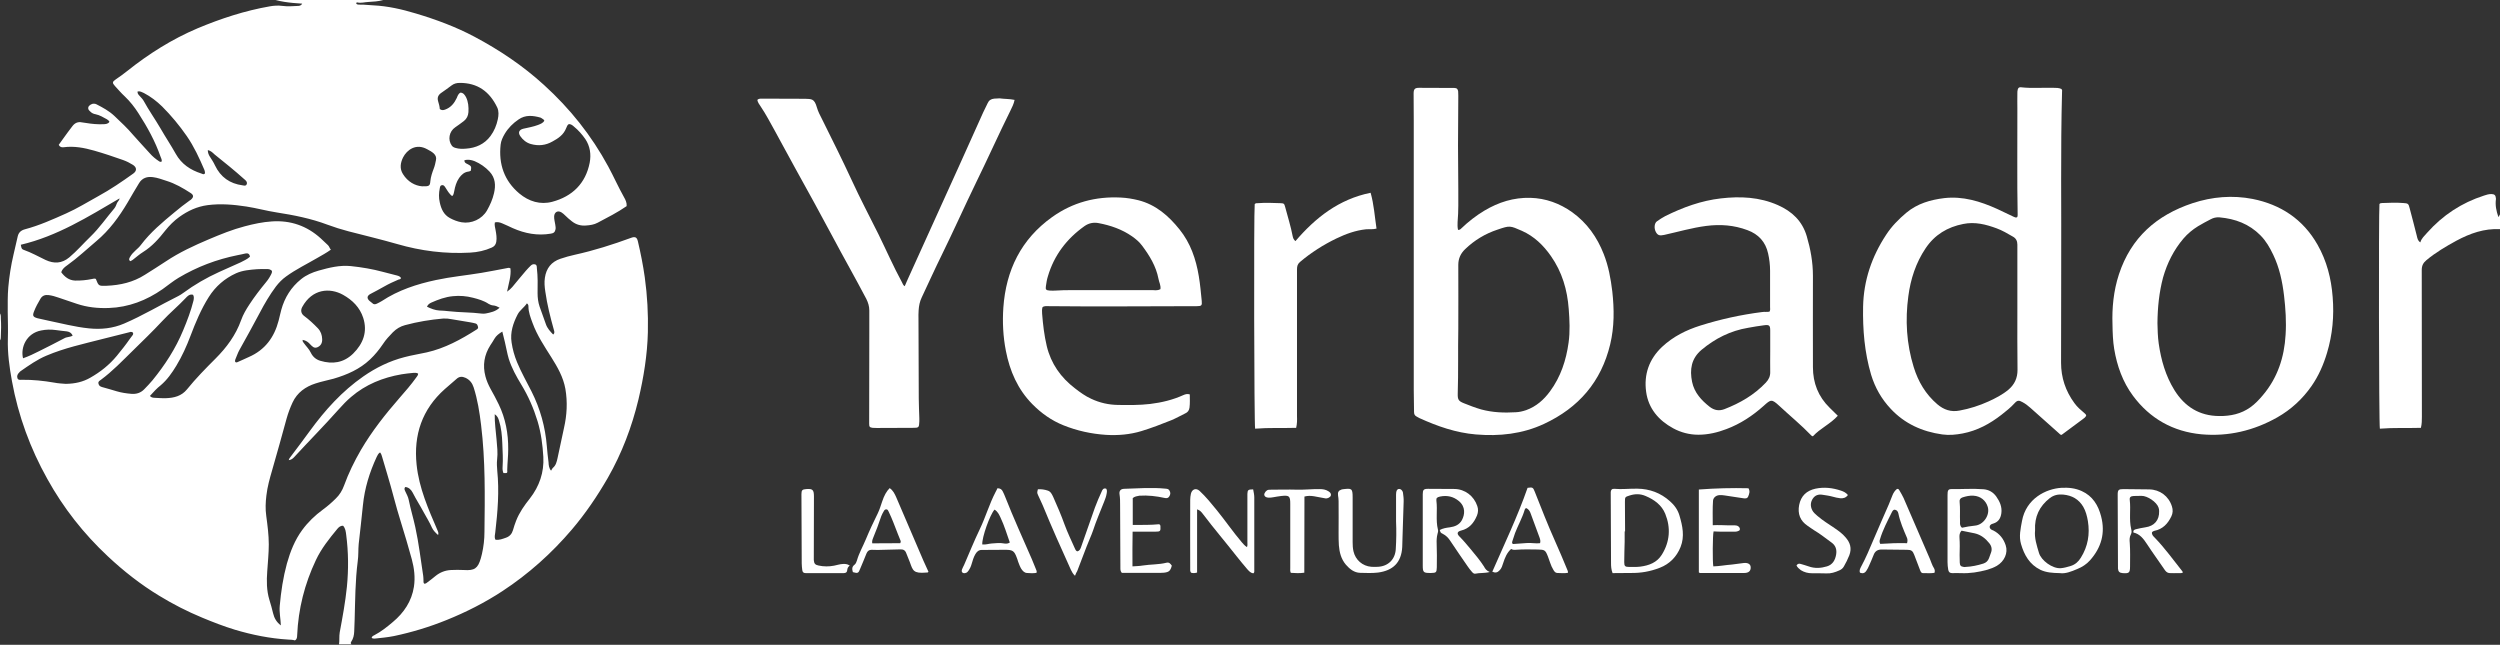 <svg xmlns="http://www.w3.org/2000/svg" xmlns:xlink="http://www.w3.org/1999/xlink" id="Warstwa_1" x="0px" y="0px" viewBox="0 0 1779.3 458.9" style="enable-background:new 0 0 1779.3 458.9;" xml:space="preserve"><rect x="0" y="0" width="1779.3" height="458.9" fill="#333333" stroke="none"/><style type="text/css">	.st0{fill:#FFFFFF;}</style><path class="st0" d="M272.8,0c-3.5,1-7.1,1.2-10.7,1.4c-2.6,0.1-5.2,1-7.9,0.3c-0.3-0.1-0.6,0.2-0.7,0.8c0.6,0.9,1.8,0.8,2.7,0.8 c3.2-0.1,6.3,0.4,9.5,0.5c10.3,0.5,20.4,2.8,30.3,5.8c14.4,4.3,28.4,9.5,41.6,16.5c17.9,9.5,34.6,20.7,49.6,34.4 c18.5,16.8,33.8,36,45.7,58c3.9,7.2,7.2,14.7,11.2,21.8c1.1,1.9,2.1,4,1.9,6.4c-6.5,4.5-13.6,8.1-20.6,11.8c-2.6,1.4-5.4,1.8-8.3,2 c-3.7,0.3-7.1-0.6-10.1-3c-1.7-1.3-3.3-2.7-4.8-4.2c-0.8-0.8-1.7-1.6-2.7-2.2c-2.6-1.5-4.9-0.1-5.1,2.8c-0.1,2.1,0.5,4,0.8,6 c0.1,1.1,0.4,2.1,0.2,3.2c-0.4,2.1-1.3,2.9-3.4,3.2c-9.4,1.6-18.4-0.1-27-3.9c-2.5-1.1-5-2.4-7.5-3.4c-1.6-0.7-3.4-1.2-5.3-0.7 c-0.4,1.9,0.2,3.6,0.5,5.4c0.5,2.8,1,5.6,0.5,8.5c-0.4,2-1.4,3.2-3.2,4c-4.9,2.2-10,3.3-15.4,3.6c-17.7,1-35-1.2-51.9-6.1 c-11.5-3.3-23.2-6.1-34.8-9.1c-5-1.3-10-2.9-14.9-4.7c-11.7-4.4-23.9-6.8-36.1-8.7c-7.2-1.1-14.3-3.1-21.5-4.2 c-9.1-1.4-18.3-2.2-27.6-1c-7.6,1-14.2,4.1-20.3,8.5c-3.7,2.7-6.9,5.9-9.8,9.5c-4.6,5.9-9.5,11.4-15.9,15.4 c-2.6,1.6-4.9,3.7-7.4,5.6c-0.5,0.4-1.1,0.6-1.7,0.9c-1.4-1.1-0.6-2.2-0.1-3.1c1-1.8,2.4-3.2,3.9-4.6c1.3-1.2,2.7-2.4,3.8-3.9 c6.8-9,15.3-16.1,23.9-23.2c3.5-2.9,7.1-5.8,10.8-8.4c0.4-0.2,0.7-0.4,1-0.7c1.9-1.7,1.9-3.2-0.3-4.6c-5.4-3.5-11.1-6.8-17.3-8.7 c-3.1-1-6.2-2.2-9.5-2.6c-4.2-0.6-7.7,0.6-9.9,4.2c-2.8,4.5-5.4,9.1-8.1,13.7c-6.1,10.3-13.1,19.9-22.3,27.6 c-6.8,5.7-13.3,11.9-20.6,17.1c-1.8,1.3-3.7,2.6-4.4,5.1c2.4,3.2,5.4,5.7,9.8,5.9c4,0.1,8.1-0.3,12-1.1c0.9-0.2,1.8-0.5,2.8-0.1 c2,5.1,2,5.1,7.7,4.9c9.7-0.4,18.9-2.5,27.2-7.8c5-3.2,10.1-6.3,15-9.6c9.6-6.4,20-11.2,30.6-15.7c8.3-3.5,16.6-6.9,25.4-9.2 c6.4-1.7,12.9-3.1,19.4-3.5c13.2-0.9,24.9,3.1,34.8,12.1c1.7,1.6,3.4,3.2,5.1,4.8c1,0.9,1.1,2.2,2.1,3.2c-3.2,2.3-6.4,4-9.5,5.8 c-7.5,4.4-15.4,8.2-22.4,13.3c-2.8,2-5.1,4.4-7.2,7.1c-4.4,5.9-8.1,12.2-11.5,18.7c-4.7,8.9-9.6,17.7-14.5,26.5 c-1.2,2.1-1.9,4.5-2.9,6.7c-0.2,0.6-0.4,1.2,0,1.9c0.8,0.6,1.6,0,2.3-0.3c2.4-1,4.8-2.2,7.3-3.3c11.5-5,18.1-14,21.2-25.9 c0.7-2.6,1.2-5.2,1.9-7.7c2.4-8.7,7-16.1,14.1-21.8c3.7-3,8-4.8,12.5-6.1c7.5-2.1,15-4,22.9-3.2c7.7,0.8,15.4,2.1,22.8,4.1 c3,0.8,6,1.5,8.9,2.3c1.5,0.4,3.2,0.6,4,2.1c-0.3,1-1.2,0.9-1.8,1.1c-3.5,1.5-7,3.1-10.3,5c-3.2,1.9-6.5,3.5-9.8,5.3 c-2.3,1.3-2.5,3-0.6,4.8c0.6,0.6,1.4,1,2,1.6c1,1.1,2,1,3.2,0.5c1.2-0.6,2.5-1.2,3.6-1.9c11.8-7.8,25-12.1,38.6-15 c10.7-2.3,21.6-3.3,32.4-5.1c6-1,11.9-2.2,17.8-3.3c0.8-0.1,1.6-0.6,2.8,0.1c0.6,5.5-1.3,10.8-2.4,16.6c1.5-1.1,2.7-2.1,3.7-3.3 c3.2-3.8,6.3-7.7,9.6-11.5c1.1-1.3,2.3-2.5,3.5-3.7c0.9-0.9,2-1.3,3.2-0.9c1.3,0.4,1.1,1.7,1.2,2.7c0.7,5.9,0.6,11.9,0.5,17.8 c0,3.2,0.4,6.4,1.4,9.4c1.5,4.2,3,8.4,4.5,12.6c1,3,3.1,5.2,5.2,7.4c1.3-1.1,0.8-2.2,0.5-3.3c-2.5-9-4.8-18-6.1-27.3 c-0.5-3.3-0.8-6.5-0.3-9.8c1-6.8,4.6-11.3,11-13.5c3.4-1.2,6.9-2.1,10.4-2.9c13.6-3,26.8-7.2,39.9-12c2.9-1.1,4.2-0.5,4.9,2.5 c2,8.5,3.7,17,4.9,25.6c1.8,13,2.5,26,2.2,39.1c-0.4,16.2-3,32.1-6.7,47.8c-4.7,19.6-11.8,38.3-21.8,55.8 c-7.5,13-15.9,25.4-25.6,36.8c-14.4,16.9-30.8,31.6-49.4,43.8c-12.5,8.2-25.9,15-39.8,20.6c-12.1,4.9-24.6,8.7-37.4,11.4 c-4.5,0.9-9,1.3-13.6,1.8c-0.8,0.1-1.5,0-2.3-0.5c0.2-1.1,1.1-1.5,1.9-1.9c4.8-2.5,9.1-5.9,13.2-9.4c7.9-6.6,13.4-14.8,15-25.1 c1-6.6,0.2-13.2-1.5-19.5c-2.5-9-5.1-18-7.9-26.9c-3.5-11-6.1-22.3-9.5-33.4c-1.2-4.2-2.5-8.4-3.7-12.5c-0.3-1.1-0.6-2.2-1.5-3.3 c-1.3,0.8-1.8,2-2.4,3.2c-5.1,11-8.6,22.3-9.8,34.4c-0.9,9.2-2,18.4-3,27.5c-0.4,4.1-0.1,8.3-0.7,12.4c-1.8,13.9-1.8,28-2.2,41.9 c-0.1,2.6-0.2,5.3-0.3,8c-0.1,2.6-0.6,5.1-2.1,7.3c-0.5,0.8-0.5,1.3,0.2,1.9h-8.9c0.4-2.8,0-5.7,0.5-8.6c2-10.8,4-21.5,5.1-32.4 c1.2-12.3,1.1-24.6-0.5-36.9c-0.3-2.3-0.5-4.6-2.2-6.5c-1.9-0.1-3.1,1-4.1,2.2c-5.8,7-11.4,14-15.3,22.3 c-8,16.9-12.5,34.7-13.3,53.4c-0.1,1.4,0,2.8-1.6,3.7c-1.5-0.5-3.2-0.5-4.9-0.6c-12.9-0.8-25.4-3.3-37.8-7 c-7.9-2.4-15.6-5.4-23.3-8.6c-10.6-4.4-20.8-9.6-30.6-15.6c-13.2-8-25.3-17.5-36.6-28.1c-17.2-16.1-31.6-34.4-43-55 C21.6,319.3,13,296,8.5,271.2c-1.8-9.9-3.2-19.9-2.9-30.1c0.2-6.4,0-12.7-0.1-19.1c0-5.8-0.1-11.7,0.4-17.5 c0.7-7.8,1.9-15.6,3.7-23.2c1.1-4.3,1.9-8.7,3-13c0.6-2.7,2.2-4.3,5.1-5.1c10.2-2.7,19.8-7,29.4-11.3c7.9-3.5,15.2-8.1,22.7-12.2 c8.8-4.8,17-10.4,25.1-16.2c2.6-1.9,2.5-4.3-0.2-6.1c-2.2-1.4-4.6-2.6-7.1-3.5c-6.8-2.4-13.6-4.7-20.6-6.7c-7.1-2-14.2-3.4-21.7-2.4 c-1.5,0.2-2.7-0.2-3.5-1.7c1-1.4,2-2.8,3-4.2c2.2-3.1,4.5-6.2,6.8-9.2c1.7-2.2,3.9-3.2,6.7-2.6c0.9,0.2,1.9,0.3,2.8,0.4 c4.2,0.7,8.4,1.1,12.7,0.9c1.6-0.1,3.1-0.2,4.1-1.7c-0.4-0.8-1.1-1.4-1.8-1.8c-2.6-1.4-5.1-3-8.1-3.6c-1.2-0.2-2.5-0.7-3.4-1.6 c-1-0.9-2.2-1.8-1.7-3.5c0.4-1.2,2.4-2.5,3.9-2.4c0.6,0,1.3,0.1,1.8,0.4c4.5,2.3,9.1,4.8,12.8,8.3c4.6,4.4,9.3,8.7,13.4,13.6 c3.8,4.4,7.9,8.6,11.8,13c1.9,2.2,4.1,4,6.5,5.6c0.6,0.4,1.3,0.8,2,0.2c0.2-1.2-0.4-2.3-0.8-3.3c-3.8-11-9.4-21.1-15.7-30.9 c-2.8-4.4-6-8.5-9.8-12.1c-2.5-2.3-4.7-4.9-7-7.4c-2-2.2-1.9-3,0.6-4.7c2.8-1.9,5.6-3.9,8.2-6c15.3-12.2,31.8-22.6,49.9-30.3 c16.7-7,33.8-12.6,51.6-15.7c2.9-0.5,5.9-0.7,8.9-0.3c3.8,0.5,7.6,0.2,11.4,0c1.1-0.1,2-0.4,2.7-1.6c-2.3-0.2-4.4-0.3-6.5-0.5 c-4.2-0.4-8.4-1-12.5-2.1L272.8,0L272.8,0z M205.5,327.5c0.3-1.1,0.8-1.8,1.4-2.5c4.6-6.1,9.2-12.2,13.7-18.4 c10.8-14.8,22.9-28.2,38-38.7c8.9-6.2,18.7-11,29.2-13.7c5.2-1.4,10.6-2.2,15.9-3.4c12.9-2.9,24.4-9.2,35.4-16.2 c0.8-0.5,1.4-1,1.1-2c-0.3-1.1-0.6-2.1-1.8-2.4c-1.2-0.4-2.5-0.5-3.7-0.8c-4.4-0.7-8.8-1.4-13.2-2.2c-2-0.4-4-0.6-6-0.5 c-9.2,0.8-18.3,2.3-27.2,4.7c-3.4,0.9-6.2,2.6-8.7,5.1c-2.5,2.6-5,5.2-7,8.3c-2.7,4-5.7,7.7-9.2,11c-7.4,7-16.4,10.9-25.9,13.7 c-4.3,1.2-8.7,2-12.9,3.4c-7.2,2.3-13.1,6.5-16.4,13.6c-1.7,3.7-3.1,7.4-4.2,11.3c-3.4,12.3-6.7,24.5-10.3,36.8 c-1.7,5.9-3.4,11.8-4.1,18c-0.6,4.9-0.8,9.7-0.1,14.6c0.9,6.7,1.8,13.5,1.8,20.3c0,6.4-0.7,12.7-1.1,19.1 c-0.5,6.8-0.5,13.6,1.5,20.2c1,3.2,1.9,6.5,2.7,9.8c0.8,3.3,2.4,6.2,5.5,8.5c-0.2-4.8-1.2-9.3-0.8-13.9c0.9-10.2,2.4-20.2,5.1-30.1 c2.4-8.5,5.6-16.7,10.9-23.9c4.1-5.6,9.1-10.4,14.7-14.5c3.3-2.4,6.3-5,9.2-7.9c2.7-2.6,4.6-5.7,5.9-9.3c3.2-8.8,7.3-17.2,12-25.3 c7.8-13.3,17.2-25.2,27.3-36.8c4.2-4.8,8.4-9.6,12.1-14.8c0.6-0.8,1.3-1.6,1.3-2.7c-1.2-0.7-2.4-0.6-3.6-0.5c-2.7,0.3-5.5,0.5-8.2,1 c-13.3,2.3-25.5,7.2-35.9,16.1c-3.2,2.7-6,5.7-8.8,8.8c-10.3,11.6-21.2,22.6-31.7,34C208.4,326.4,207.3,327.3,205.5,327.5 L205.5,327.5z M288.5,346.6c-1.1,1.1-0.5,2-0.1,3c0.9,2,2.1,4,2.5,6.2c1.3,6.5,3.3,13,4.7,19.5c2.5,11.4,3.8,23,5.6,34.5 c0.2,1,0.1,2.1,0.2,3.2c0.1,0.8-0.2,1.7,0.5,2.4c1.1,0.2,1.8-0.6,2.5-1.1c1.9-1.4,3.7-2.8,5.5-4.3c3.2-2.6,6.9-4.1,11.1-4.3 c3.1-0.1,6.1-0.2,9.2,0c7.5,0.5,9.9-1.1,12-8.3c0.3-1,0.5-2,0.8-3.1c1.2-5.2,1.8-10.5,1.8-15.8c0.3-25.4,0.7-50.7-2.4-76 c-1.1-9.1-2.5-18.1-5.3-26.8c-1-3.1-2.8-5.4-5.8-6.8c-2.4-1.1-4.5-1-6.5,0.9c-2.7,2.4-5.5,4.7-8.2,7.1 c-16.2,14.4-22.3,32.6-20.1,53.8c1.7,16.6,8.4,31.7,14.9,46.8c0.4,1,0.9,1.9,0.4,3.3c-1.8-1.6-3.4-3.2-4.3-5.1 c-1.7-3.9-4-7.5-6-11.2c-2.5-4.7-5.4-9.1-7.8-13.9C292.6,348.5,291,346.9,288.5,346.6L288.5,346.6z M358.3,336.7 c-0.6-1.5-0.7-2.9-0.6-4.3c0.4-5.6,0-11.2-0.2-16.9c-0.2-5.5-0.7-11-2.4-16.3c-0.5-1.7-1.2-3.2-3-4.4c-0.1,6.2,0.8,12.1,1.3,18 c0.4,4.8,1,9.5,0.4,14.3c-0.3,2.6-0.1,5.3,0.1,7.9c1.5,14.7,0.3,29.2-1.4,43.8c-0.2,1.8-0.8,3.5,0.1,5.3c2.7,0.5,5.1-0.6,7.5-1.4 c2.6-0.9,4.2-2.7,5-5.4c0.6-2.2,1.4-4.5,2.2-6.6c2.3-5.9,5.9-11,9.8-15.9c6.8-8.7,10.2-18.7,9.6-29.6c-0.5-8.5-1.6-17.1-4.1-25.4 c-2.8-9.2-6.6-17.9-11.6-26.1c-3.5-5.8-6.8-11.7-8.9-18.3c-1.2-4-1.8-8.1-2.8-12.1c-0.6-2.3-1.1-4.6-1.8-7.3c-2.5,1.5-4.4,3-5.6,5.1 c-0.9,1.6-1.9,3.1-2.9,4.6c-4.4,6.9-5.6,14.3-3.5,22.2c0.8,3.1,2.1,6,3.6,8.8c2,3.6,4,7.2,5.8,11c4.9,10.1,6.9,20.9,6.8,32.1 c0,4.9-0.6,9.7-0.7,14.6C361.2,336.8,361.1,336.8,358.3,336.7L358.3,336.7z M387.4,86c-0.2-0.7-0.6-1.1-1.1-1.3 c-0.5-0.3-1-0.8-1.6-1c-5.4-1.5-10.7-2.1-15.6,1.3c-4,2.7-7.4,6.1-9.9,10.3c-1.4,2.4-2.6,4.9-2.9,7.7c-1.5,13.8,2.6,25.7,13.3,34.7 c6.8,5.7,15,8.2,23.5,5.9c14.2-3.8,23.7-13,26.6-27.8c1.1-5.9,0.3-11.7-3.1-16.8c-2.3-3.3-5-6.4-8.1-8.9c-1-0.9-2.1-1.8-3.6-1.8 c-1.2,0.6-1.4,1.8-1.9,2.8c-0.9,2.3-2.3,4.3-4.2,5.9c-1.7,1.5-3.6,2.6-5.6,3.7c-4.9,2.8-10,3.3-15.4,1.8c-3.2-0.9-5.7-3-7.5-5.6 c-1.8-2.6-0.8-4.6,2.2-5.3c3.5-0.8,7.1-1.4,10.5-2.7C384.8,88.2,386.5,87.5,387.4,86L387.4,86z M106.7,281.8c0.9,1,1.8,1.2,2.8,1.3 c2.9,0.1,5.7,0.4,8.6,0.3c5.8-0.2,11.1-1.5,15-6.3c6.3-7.8,13.3-14.9,20.3-21.9c7.9-7.9,14.4-16.7,18.2-27.3c1.4-4,3.6-7.7,5.9-11.2 c3.6-5.5,7.6-10.7,11.8-15.8c1.6-1.9,2.9-4,3.9-6.1c0.8-1.7,0.4-2.5-1.4-3.1c-0.6-0.2-1.2-0.2-1.9-0.2c-2.3,0-4.7-0.1-7,0.1 c-5.1,0.4-10.2,0.8-14.9,2.9c-8.1,3.7-14.6,9.3-19.4,16.9c-5.5,8.7-9.4,18.1-13,27.6c-2.8,7.4-6,14.5-10.1,21.3 c-3.1,5.1-6.5,10-11.1,13.9C111.8,276.2,109.3,278.9,106.7,281.8L106.7,281.8z M392.2,335c0.5-0.7,0.8-1.6,1.4-2.1 c2.1-1.8,2.6-4.2,3.2-6.8c1.5-7.2,3-14.3,4.6-21.5c2.1-9.2,2.6-18.4,1-27.8c-1.5-8.4-5.6-15.5-10-22.5c-5-7.9-10.2-15.7-13.4-24.5 c-1.4-3.8-2.9-7.6-2.9-11.7c0-0.7-0.1-1.5-1.1-2.2c-1.9,2.9-5,4.8-6.6,7.9c-3.2,6.2-5.4,12.8-4.3,19.9c0.7,4.8,2,9.5,3.9,14.1 c3,7.2,6.8,13.9,10.3,20.8c6.2,12.3,9.8,25.3,10.9,39c0.3,3.8,0.7,7.6,1.2,11.4C390.5,331.1,390.7,333.2,392.2,335L392.2,335z  M177.9,182.7c-0.3-2.2-1.6-2.6-3.2-2.3c-1.9,0.4-3.7,0.9-5.6,1.2c-14.9,3-28.9,8.3-42,16.1c-4,2.4-7.6,5.4-11.4,8.1 c-11.5,8-24.1,12.9-38.2,13.4c-7.8,0.3-15.5-0.5-22.9-3c-4.3-1.4-8.7-2.9-13-4.4c-2.3-0.8-4.6-1.5-7.1-1.8c-2.4-0.3-4.4,0.4-5.7,2.6 c-1.7,2.9-3.4,5.9-4.6,9.1c-1.2,3-0.7,3.9,2.5,4.8c2.4,0.6,4.8,1.1,7.2,1.6c9.8,2,19.4,4.6,29.4,5.6c8.6,0.9,17.1,0,25-3.4 c13.3-5.7,25.7-13.2,38.6-19.6c1.2-0.6,2.4-1.4,3.5-2.2c8-5.9,16.5-10.8,25.5-14.9c5.1-2.3,10.3-4.6,15.4-6.9 C173.5,185.5,175.9,184.6,177.9,182.7L177.9,182.7z M137.4,209.8c-2.5-0.7-4,1-5.4,2.5c-5.3,5.6-11.3,10.6-16.6,16.3 c-6.8,7.3-14,14.2-21.1,21.2c-7.3,7.1-14.3,14.5-22.6,20.6c-1,0.7-2,1.2-1.6,2.7c0.3,1.4,1.2,2,2.6,2.4c3.5,0.9,6.9,2,10.4,3 c3.4,1,6.8,1.5,10.3,1.8c3.6,0.3,6.7-0.6,9.3-3.3c2-2.1,4-4.1,5.8-6.3c8.9-10.9,16.5-22.6,21.9-35.7c2.9-6.9,5.5-13.8,7.3-21 C138,212.5,138.2,211.1,137.4,209.8L137.4,209.8z M215.4,241.9c-0.2,1.2,0.4,1.6,0.8,2.2c1.6,2.3,3.8,4.3,5,6.9 c1.4,2.9,3.7,4.9,6.8,5.8c8.7,2.6,16.6,1.4,23.3-5.1c7.2-7.1,10.4-15.6,7.2-25.5c-2.4-7.4-7.6-12.6-14.4-16.4 c-9.4-5.2-21.9-4.3-29,8.7c-1.3,2.4-0.8,4.8,1.4,6.4c3.5,2.6,6.7,5.6,9.7,8.7c2.1,2.2,3,4.8,3.1,7.8c0.1,2.9-1.1,4.8-3.5,5.8 c-2.3,0.9-3.6-0.7-4.9-2C219.5,243.6,217.9,242.3,215.4,241.9L215.4,241.9z M46.8,273.2c6.7-0.1,12.3-1.4,17.5-4.4 c7.2-4.1,13.5-9.1,18.8-15.5c3.2-3.9,6.4-7.9,9.3-12.1c0.6-1,1.5-1.8,2.1-2.8c0.7-1.3,0-2.3-1.5-2.2c-0.5,0.1-1,0.3-1.5,0.4 c-6.4,1.6-12.7,3.2-19.1,4.8c-13.2,3.4-26.6,6.3-39.3,11.7c-6.7,2.8-12.6,7-18.5,11.1c-0.4,0.2-0.6,0.6-0.9,0.9 c-1.2,1.1-1.8,2.5-1.3,4c0.5,1.6,2.1,1.2,3.3,1.2c7.7-0.1,15.2,0.7,22.8,2C41.4,272.9,44.5,273,46.8,273.2L46.8,273.2z M327.8,65.9 c2.1,0.2,3,1.7,3.9,3.3c1.6,3.3,1.9,6.9,1.7,10.6c-0.2,2.6-1.2,4.7-3.2,6.3c-2,1.5-4.1,3.1-6.2,4.5c-4.3,2.9-5.5,8.9-2.4,13.1 c0.7,0.9,1.6,1.3,2.7,1.6c2.4,0.7,4.8,0.7,7.3,0.5c7.1-0.5,13.2-3.2,17.5-9c2.6-3.5,4.3-7.6,5.2-11.9c0.6-2.8,0.8-5.8-0.4-8.4 c-5.4-11.3-14-17.6-26.8-17.5c-2.1,0-4,0.5-5.7,1.8c-2.5,1.8-4.9,3.7-7.5,5.4c-2.1,1.5-2.8,3.4-2.1,5.8c0.6,1.9,1.1,3.8,1.2,5.6 c1.3,1,2.4,0.9,3.8,0.4c4.1-1.5,6.5-4.5,8.3-8.3C325.7,68.3,326.1,66.7,327.8,65.9L327.8,65.9z M322.1,139.4c-0.9,0-1.1-0.5-1.5-0.9 c-1.5-1.5-2.5-3.4-3.7-5.2c-0.6-0.9-1.2-1.8-2.5-1.5c-1.2,0.3-1.2,1.3-1.4,2.2c-0.7,3.4-0.8,6.7,0,10.1c1,4.6,2.8,8.7,7.2,11.1 c2.6,1.4,5.4,2.5,8.3,3c7.1,1.2,14.5-2.2,18.1-8.4c2.2-3.9,4-7.9,5-12.3c1.3-5.6,1-10.9-3.2-15.4c-3-3.2-6.6-5.7-10.6-7.4 c-2.3-0.9-4.8-1.4-7.3-0.6c0.1,1.9,1.3,2.2,2.5,2.8c2.5,1.3,2.6,1.7,2.1,4.6c-0.5,0.2-1.1,0.6-1.7,0.6c-3,0.4-4.9,2.2-6.6,4.5 c-2,2.9-2.9,6.1-3.5,9.4C323,137.2,322.9,138.4,322.1,139.4L322.1,139.4z M14.8,174.2c0.4,1.7,0.3,3,2,3.6 c5.4,1.9,10.4,4.7,15.6,7.2c6,2.8,11.6,2.6,16.9-1.8c5.5-4.6,10.1-10,15.2-14.9c6.3-6.1,11.2-13.3,16.8-19.9 c0.9-1.1,1.4-2.4,1.9-3.7c0.4-1.2,1.7-1.9,1.9-3.5C62.7,154.3,40.7,168.1,14.8,174.2L14.8,174.2z M97.9,65.1 c-0.2,1.5,0.7,2.3,1.5,3.2c1,1.1,2.1,2.2,2.8,3.4c3.7,6.8,8.2,13.1,12.1,19.8c3.5,6.1,7.4,11.9,10.8,18c4.1,7.3,10.4,11.5,18.2,14 c0.7,0.2,1.5,0.9,2.4,0.2c0.1-0.3,0.2-0.6,0.2-0.9c-0.1-0.6-0.2-1.3-0.4-1.8c-3.6-8.4-7.4-16.7-12.6-24.2c-5.2-7.5-11-14.5-17.5-21 c-3.9-3.8-8.2-7.1-13-9.6C101,65.6,99.7,64.7,97.9,65.1L97.9,65.1z M300.4,132.6c5.1,0.1,5.6-0.2,5.9-3.7c0.3-3.1,1.3-6,2.4-8.9 c0.8-2,1.2-4.1,1.6-6.1c0.4-1.8-0.2-3.3-1.5-4.6c-1.4-1.3-3.1-2.2-4.8-3.1c-7.9-4.4-14.4,0.5-17.1,5.8c-1.9,3.8-2.6,8-0.1,11.9 C290.2,129.4,295.4,132.2,300.4,132.6L300.4,132.6z M355.6,219c-1.7-0.9-3-1.5-4.5-1.6c-1.2-0.1-2.3-0.5-3.3-1.1 c-3.4-2.3-7.3-3.4-11.2-4.4c-4.6-1.2-9.4-1.6-14.2-1.1c-5.5,0.5-10.5,2.4-15.5,4.6c-1.3,0.6-2.4,1.4-3,2.9c2.9,1.4,5.7,2.5,8.8,2.7 c2.2,0.1,4.5,0.2,6.7,0.5c7.8,0.9,15.7,0.7,23.5,1.7c0.9,0.1,1.9,0.1,2.9-0.1C349.1,222.4,352.6,221.8,355.6,219L355.6,219z  M51.7,238.9c-0.9-2.1-2.5-2.9-4.5-3.1c-2.5-0.2-5-0.6-7.5-0.9c-3.5-0.5-7-0.4-10.4,0.3c-10.5,2-14.8,12.1-12.9,19.8 c4-1.4,7.8-3.2,11.5-5.1c5.9-3,11.9-5.9,17.8-9.1C47.5,239.7,49.8,240,51.7,238.9L51.7,238.9z M147.9,106.8c0,1.9,0.6,3.3,1.4,4.6 c1.3,2,2.7,4.1,3.7,6.3c4,8.4,10.6,13,19.6,14.2c1,0.1,2.2,0.7,2.9-0.6c0.7-1.4-0.1-2.4-1.1-3.3c-0.2-0.2-0.5-0.4-0.7-0.6 c-6.8-6.1-13.9-11.8-21-17.5C151.4,108.7,150.1,107.3,147.9,106.8z"></path><path class="st0" d="M1779.3,163.1c-11.2-0.6-21.3,3-31,8.2c-7.5,4.1-14.8,8.4-21.3,13.8c-2.3,1.9-3.4,3.9-3.4,7 c0.1,34.8,0.1,69.7,0.1,104.5c0,2.5,0,5.1-0.7,7.9c-9.7,0.3-19.5-0.2-29.2,0.6c-0.7-2.3-0.9-154.8-0.3-159.9c0.5-0.7,1.3-0.6,2-0.7 c5-0.2,10-0.4,15,0c3.3,0.2,3.7,0.4,4.5,3.7c1.8,6.6,3.4,13.1,5.1,19.7c0.4,1.6,0.6,3.4,2.5,4.6c0.8-2.9,3-4.7,4.8-6.8 c11.1-12.5,24.6-21.4,40.5-26.5c1.7-0.6,3.4-1.1,5.3-1.1c2.2,0.1,3,0.8,3.2,3.1c0,0.2,0,0.4,0,0.6c-0.6,4.3,0.3,8.4,1.7,12.5 c0.9-0.1,0.5-1.3,1.2-1.6L1779.3,163.1L1779.3,163.1z"></path><path class="st0" d="M0,223.1c0.7,1.1,0.6,2.4,0.6,3.7c0.3,4.1,0.2,8.3,0,12.4c-0.1,1,0.1,2.1-0.6,3V223.1z"></path><path class="st0" d="M1435.6,154.6c0.4-0.5,0.4-1.2,0.4-1.8c-0.5-25.1-0.1-50.1-0.2-75.2c0-3.7-0.1-7.4,0-11.2c0-0.9,0-1.9,0.3-2.8 c0.3-1,0.9-1.6,2.1-1.5c7.7,0.9,15.5,0.2,23.2,0.4c2,0,4,0,5.7,0.8c0.7,0.7,0.6,1.4,0.5,2c-1.1,41.7-0.4,83.5-0.6,125.2 c-0.1,22.5,0,45-0.1,67.6c0,10.7,3.2,20.2,9.5,28.8c2,2.8,4.6,5,7.2,7.2c0.5,0.4,1,0.8,1.2,1.7c-0.5,1.2-1.7,2-2.8,2.8 c-4.9,3.6-9.7,7.2-14.7,10.9c-0.8,0.1-1.4-0.6-2-1.2c-6.8-6-13.5-12-20.2-18c-1.8-1.6-3.6-3-5.7-4.1c-2.5-1.4-3.6-1.4-5.6,0.8 c-2.8,3.1-6.1,5.7-9.3,8.2c-8.2,6.4-17.2,11.3-27.6,13.3c-4.8,0.9-9.6,1.4-14.6,0.7c-14.2-2-26.7-7.6-36.6-18.2 c-6.6-7-11.2-15.1-14-24.3c-4.7-15.9-6-32.1-5.7-48.5c0.4-18.7,6.2-35.6,16.4-51.1c3.9-6,8.9-11.1,14.4-15.7 c7.8-6.5,17.1-9.2,27-10.4c13.3-1.5,25.6,2.3,37.6,7.7c4,1.8,7.8,3.8,11.8,5.6C1434,154.6,1434.7,155.1,1435.6,154.6L1435.6,154.6z  M1435.8,219.3c0-15.1,0-30.2,0-45.2c0-2.6-1-4.5-3.2-5.7c-3.8-2.2-7.5-4.4-11.6-5.9c-7.6-2.8-15.4-4.8-23.7-3.1 c-11.2,2.2-20.3,7.6-26.8,17.3c-7,10.4-10.7,22-12.3,34.1c-2.3,17-1.3,33.9,3.8,50.4c3.2,10.4,8.5,19.4,16.8,26.5 c4.7,4,9.8,5.7,15.9,4.5c7.1-1.3,14-3.5,20.6-6.5c5-2.3,9.9-4.8,14.2-8.4c4.3-3.7,6.4-8.2,6.4-14 C1435.7,248.6,1435.8,233.9,1435.8,219.3L1435.8,219.3z"></path><path class="st0" d="M1037.7,163.6c1.1,0.1,1.7-0.4,2.2-0.9c5.1-4.9,10.6-9.2,16.6-12.8c10.1-6,20.8-9.4,32.7-9.1 c10.9,0.3,20.8,3.9,29.7,10.2c10.6,7.6,17.8,17.8,22.5,29.8c3.4,8.6,5,17.5,6.1,26.6c1.4,12.6,1.5,25.2-1.5,37.7 c-6.4,26.6-22.4,45.1-47.1,56.6c-15.5,7.2-31.7,8.9-48.5,7.5c-14.2-1.2-27.3-5.8-40.1-11.6c-0.7-0.3-1.3-0.8-2-1.1 c-1.4-0.7-1.9-1.7-1.9-3.3c0-5.1-0.2-10.2-0.2-15.3c0-63.8,0-127.6,0-191.5c0-6.6-0.1-13.2-0.1-19.8c0-3.1,0.8-4.1,3.8-4.1 c8.4,0,16.8,0.1,25.2,0.1c1.8,0,2.5,0.9,2.7,2.4c0.1,1.1,0.1,2.1,0.1,3.2c-0.1,11.8-0.2,23.6-0.2,35.4c0,10.3,0.2,20.6,0.2,30.9 c0,7.9,0.2,15.7-0.5,23.6C1037.3,159.9,1037.3,161.7,1037.7,163.6L1037.7,163.6z M1037.9,234.1c-0.3,15.4,0.1,30.8-0.4,46.2 c-0.1,4.1,0.6,5.2,4.4,6.7c4,1.6,8.1,3.2,12.3,4.4c8.1,2.2,16.3,2.5,24.6,2c2.6-0.1,5-0.7,7.4-1.5c7.2-2.6,12.6-7.4,17-13.4 c7.6-10.3,11.5-22.2,13.2-34.7c1.1-7.9,0.7-15.9,0.1-23.8c-1-13.7-4.7-26.4-12.7-37.8c-5.4-7.7-11.9-14-20.6-17.9 c-8.5-3.7-8.5-3.9-17.3-0.9c-8.8,2.9-16.6,7.6-23.2,14c-3.1,3-4.8,6.6-4.8,11.1C1038,203.6,1037.9,218.8,1037.9,234.1L1037.9,234.1z "></path><path class="st0" d="M1503.5,230.9c-0.4-11.6,0.7-23.8,4.6-35.7c8.6-26.1,26.8-42.1,52.4-50.6c14-4.6,28.4-5.8,42.8-3 c19.9,4,35.8,14.4,46.1,32.5c6.6,11.6,9.8,24.1,10.8,37.3c1.1,13.5-0.1,26.7-4,39.7c-2.5,8.4-6,16.4-11,23.6 c-6.4,9.2-14.6,16.8-24.5,22.4c-16.7,9.4-34.7,13.7-53.9,12c-20.2-1.9-36.7-11.2-48.7-27.4c-7.3-9.8-11.4-21.3-13.4-33.4 C1503.8,242.7,1503.6,237.2,1503.5,230.9L1503.5,230.9z M1535.5,230c0.1,4.6,0.2,9.5,0.9,14.5c1.7,11.8,4.9,23,11.2,33.2 c7.3,11.7,17.7,18.3,31.8,18.4c8.1,0.1,15.6-1.5,22.2-6.2c3.4-2.4,6.2-5.4,8.9-8.6c10.5-12.4,15.3-27.1,16.2-43 c0.6-9.3,0-18.6-1.1-27.9c-1.2-10.1-3.3-19.9-7.7-29.1c-2.4-5-5.1-9.8-9.1-13.8c-8-8.1-17.9-11.8-29.1-12.8 c-2.3-0.2-4.4,0.3-6.4,1.4c-3,1.6-6,3.1-8.9,4.9c-3.9,2.4-7.4,5.3-10.4,8.8c-6.9,8.1-11.6,17.5-14.5,27.7 C1536.7,208,1535.6,218.8,1535.5,230L1535.5,230z"></path><path class="st0" d="M722.1,71.1c-0.6,3-1.8,5.2-2.9,7.5c-8.4,16.9-16.1,34.2-24.4,51.1c-8.4,17.3-16.2,34.8-24.7,52.1 c-4.9,9.9-9.4,20-14.1,29.9c-1.4,2.9-2,6-2.2,9.2c-0.1,2.1-0.2,4.2-0.1,6.4c0,18.8,0.1,37.6,0.2,56.4c0,4.7,0.3,9.3,0.4,14 c0,0.7,0,1.5,0,2.2c-0.2,4.5-0.3,4.6-4.8,4.6c-8.5,0-17,0.1-25.5,0.1c-1,0-1.9,0-2.9-0.1c-2.1-0.3-2.5-0.7-2.5-2.9 c0-22.4,0.1-44.8,0.1-67.2c0-4.5,0-8.9,0-13.4c0-2.9-0.8-5.6-2.1-8.2c-7.8-14.9-16.2-29.6-24.1-44.5c-8.6-16-17.2-31.9-26.1-47.8 c-6.7-12-13-24.1-19.7-36c-1.7-3-3.4-5.9-5.3-8.7c-1-1.5-2.1-2.9-2.4-4.7c0.9-0.9,2-0.9,3.1-0.9c9.9,0,19.8,0.1,29.6,0.1 c0.4,0,0.8,0,1.3,0c4.6,0.2,6.6-0.2,8.4,6.2c0.8,2.8,2.2,5.5,3.6,8.2c7.2,14.5,14.5,29.1,21.3,43.8c5.9,12.9,12.6,25.5,18.9,38.2 c5.6,11.4,10.7,23.1,16.8,34.3c0.5,0.9,0.7,2,1.9,2.7c0.7-1.5,1.3-3.1,2-4.6c12.4-27.4,24.8-54.7,37.2-82.1 c5.5-12.3,11-24.6,16.6-36.9c1-2.2,2.2-4.4,3.2-6.6c0.9-2.1,2.5-3.1,4.7-3.3c1.3-0.1,2.5-0.2,3.8-0.2 C714.9,70.5,718.4,70.3,722.1,71.1L722.1,71.1z"></path><path class="st0" d="M742,218.6c-0.5,1.5-0.4,3.1-0.3,4.7c0.6,7.7,1.5,15.4,3.3,23c3,12.5,10,22.4,20.1,30.1 c3.6,2.8,7.3,5.5,11.5,7.4c6.1,2.9,12.5,4.3,19.1,4.4c7.6,0.1,15.3,0.2,22.9-0.7c8.2-1,16.1-2.9,23.6-6.3c1.4-0.6,2.8-1.1,4.6-0.5 c0,3.1,0.2,6.2-0.2,9.4c-0.3,2-1.2,3.3-3,4.1c-3.3,1.6-6.6,3.5-10,4.9c-7,2.8-14,5.5-21.2,7.7c-8.2,2.5-16.7,3.2-25.2,2.7 c-10.5-0.7-20.6-2.9-30.3-6.8c-8.5-3.4-15.8-8.6-22.2-15.1c-10.4-10.6-16-23.5-18.8-37.9c-2-10.2-2.5-20.5-1.8-30.8 c1.9-26.6,12.6-48.6,34.7-64.4c14.7-10.5,31.1-14.8,48.9-13.9c4.3,0.2,8.4,0.9,12.5,1.9c12.5,3.2,21.5,11.1,29.3,20.8 c7.8,9.7,11.7,21.1,13.7,33.2c1,5.9,1.5,11.8,2.1,17.7c0.3,3.2-0.1,3.7-3.5,3.7c-35,0-70.1,0.4-105.1,0 C745.1,217.9,743.4,217.6,742,218.6L742,218.6z M825.9,205.8c0.4-2.7-1-5-1.4-7.4c-1.7-8.9-6.3-16.4-11.6-23.5 c-2-2.7-4.5-4.8-7.2-6.7c-7.2-5-15.3-7.8-23.8-9.4c-3.6-0.7-7,0-10,2.1c-12.7,9-21.7,20.8-26.1,35.8c-0.7,2.2-1.1,4.6-1.4,6.9 c-0.4,2.5,0.1,3,2.6,3.2c1.5,0.1,3,0.1,4.5,0c3.8-0.3,7.6-0.3,11.5-0.3c19.2,0,38.4,0,57.7,0C822.3,206.6,824.2,206.8,825.9,205.8 L825.9,205.8z"></path><path class="st0" d="M1259.4,221.8c0.7-1.2,0.4-2.3,0.4-3.3c0-8.6,0-17.2,0-25.8c0-4.2-0.5-8.3-1.4-12.3 c-1.8-8.2-6.8-13.7-14.7-16.6c-9.6-3.6-19.3-4.3-29.4-3c-10.1,1.3-19.9,4.2-29.9,6.4c-3.2,0.7-4.6,0.3-5.9-2.1 c-1.4-2.6-1.1-6.3,0.8-7.6c1.9-1.4,3.9-2.6,5.9-3.7c12.5-6.2,25.6-11,39.6-12.6c13.8-1.6,27.5-1,40.6,4.8 c10.1,4.5,17.3,11.3,20.5,22.1c2.7,9.2,4.4,18.5,4.4,28.2c-0.1,21.7,0,43.3,0,65c0,11.3,3.8,21,11.9,28.9c1.9,1.8,3.8,3.7,5.8,5.7 c-5.3,5.9-12.6,9-17.7,14.6c-0.5,0-0.8-0.2-1.1-0.5c-7.2-7.5-15.3-14.1-22.9-21.2c-5.4-5-6-4.5-11,0c-7.9,7.1-16.7,12.9-26.6,16.6 c-6.3,2.4-13,4-19.9,4c-6.4,0-12.5-1.6-18-4.6c-10.3-5.6-17.6-14.1-19.2-25.9c-1.7-12.3,2-23.2,11.3-32c7.9-7.4,17.2-12,27.3-15.2 c14.3-4.5,28.9-7.7,43.8-9.6C1255.8,221.8,1257.7,222.2,1259.4,221.8L1259.4,221.8z M1259.9,250.2c0-5,0-10,0-15 c0-3.6-0.7-4.2-4.4-3.7c-3.8,0.5-7.6,1.1-11.3,1.8c-12.6,2.1-23.5,7.6-33.2,15.7c-7.3,6.2-8.5,14-6.7,22.8 c1.6,7.7,6.6,13.1,12.6,17.8c3.3,2.5,6.7,3,10.4,1.6c11.1-4.3,21.2-10.1,29.5-18.9c2.1-2.2,3.2-4.6,3.1-7.7 C1259.8,259.7,1259.9,255,1259.9,250.2L1259.9,250.2z"></path><path class="st0" d="M922.5,304.5c-9.7,0.3-19.5-0.2-29.2,0.6c-0.7-2.3-1-154.1-0.3-159.8c0.6-0.8,1.5-0.7,2.3-0.7 c5.3-0.4,10.6-0.2,15.9,0c2.6,0.1,2.8,0.2,3.5,2.8c1.8,6.9,4,13.7,5.3,20.6c0.3,1.4,0.7,2.6,2,3.6c14.3-16.7,30.9-29.8,53.5-34.4 c2.4,8.5,2.9,17,4.2,25.5c-2.8,0.7-5.2,0.3-7.6,0.5c-7.4,0.8-14.2,3.3-20.9,6.5c-9.3,4.5-18,10-25.9,16.7c-1.8,1.5-2.2,3.1-2.2,5.3 c0,34.8,0,69.7,0,104.5C923.2,299,923.2,301.6,922.5,304.5L922.5,304.5z"></path><path class="st0" d="M1386.1,376.9c0-8.2,0-16.3,0-24.5c0-0.7,0-1.5,0.1-2.2c0.2-1.4,0.9-2.1,2.3-2.1c7.7,0.1,15.5-0.5,23.2,0.1 c3.7,0.3,6.8,2,9.1,5.2c2.5,3.6,4.2,7.3,3.6,11.9c-0.5,3.6-2.1,6.2-5.7,7.3c-0.4,0.1-0.8,0.2-1.2,0.4c-1.7,0.9-1.9,2.6-0.4,3.8 c0.5,0.4,1.1,0.5,1.7,0.8c4.4,2.3,7.2,5.9,8.7,10.5c1.8,5.4-0.9,11.4-6.3,14.6c-2.1,1.2-4.4,2.1-6.8,2.8c-6.2,1.7-12.4,2.7-18.9,2.4 c-2-0.1-4,0-6.1,0c-1.6,0-2.5-0.7-2.8-2.4c-0.3-1.8-0.5-3.6-0.5-5.4c0-7.8,0-15.5,0-23.2C1386.1,376.9,1386.1,376.9,1386.1,376.9 L1386.1,376.9z M1396.1,377.7c-1.5,1.5-1.6,3.3-1.5,4.9c0.3,4.1,0.2,8.2,0.1,12.4c0,1.8,0,3.6,0.1,5.4c0.1,2.1,0.7,2.8,2.8,3.1 c0.4,0.1,0.8,0.1,1.3,0c4.4-0.2,8.6-1.1,12.7-2.4c1.9-0.6,3.3-1.9,4-3.8c0.5-1.2,0.9-2.4,1.3-3.6c1.1-2.6,0.6-5-1.1-7.1 c-2.7-3.4-6-6-10.3-7C1402.5,379,1399.4,378.3,1396.1,377.7L1396.1,377.7z M1396.4,375.6c3.1-0.7,6.1-1.2,9.2-1.5 c6.1-0.5,10.9-7.6,9.1-13.4c-1.4-4.6-5.2-7.6-10.1-7.9c-2.7-0.2-5.3,0.4-7.8,1.2c-1.5,0.5-2.3,1.5-2.1,3.1c0.5,4.8,0.1,9.5,0.3,14.3 C1394.9,372.9,1394.9,374.4,1396.4,375.6L1396.4,375.6z"></path><path class="st0" d="M1147.7,407.9c-1-2.6-1.1-4.9-1.1-7.1c-0.1-16.2-0.1-32.5-0.2-48.7c0-0.6,0-1.3,0-1.9c0.1-1.5,0.8-2.4,2.4-2.3 c5.5,0.5,11-0.2,16.5-0.1c8.8,0.1,16.6,3,23.2,8.9c3.2,2.8,5.6,6.1,6.8,10.2c2.2,7.4,3.8,14.9,0.8,22.4c-2.8,7-7.8,12.1-14.8,14.8 c-6.6,2.6-13.4,3.8-20.5,3.7C1156.6,407.9,1152.2,407.9,1147.7,407.9L1147.7,407.9z M1156.6,378.2c-0.1,0-0.2,0-0.3,0 c0,2.4,0,4.9,0,7.3c-0.1,4.9-0.3,9.8-0.3,14.6c0,2.8,0.6,3.4,3.4,3.4c2.7,0,5.3,0.1,7.9-0.2c6.3-0.8,12-2.9,15.5-8.6 c5.7-9.2,6.4-19.1,2.4-29c-2.5-6.2-7.8-10.1-14-12.7c-3.7-1.6-7.4-1.6-11.2-0.4c-3.4,1.1-3.5,1-3.5,4.6 C1156.5,364.2,1156.6,371.2,1156.6,378.2L1156.6,378.2z"></path><path class="st0" d="M1060.3,407.1c-3.9,1-7.2,0.5-10.3,1.2c-1,0.2-1.8-0.6-2.4-1.3c-1.1-1.3-2.2-2.6-3.1-4 c-4.1-5.9-8.2-11.9-12.2-17.9c-1.4-2.2-3.1-4-5.5-5.2c-1.5-0.7-1.5-0.8-2.1-2.7c2.2-1.2,4.7-1.6,7.2-1.9c3.6-0.5,6.8-1.8,8.6-5.2 c2-3.8,2.8-9.3-2.2-13.5c-4-3.3-8.4-4.2-13.4-3.2c-2.1,0.5-2.8,1-2.6,2.9c0.9,6.9-0.6,13.8,1.1,20.6c0.3,1.1,0,2.1-0.3,3.1 c-0.6,2.3-0.7,4.6-0.6,6.9c0.2,5.6,0.2,11.3,0.1,16.9c-0.1,3.7-0.5,3.9-4.2,4c-0.1,0-0.2,0-0.3,0c-5,0-5.5-0.4-5.5-5.4 c0-16.9,0-33.8,0-50.7c0-3.1,0.7-3.8,3.7-3.8c6.3,0,12.5,0,18.8,0.1c7.6,0.1,13.9,5,16.3,12.1c0.8,2.3,0.7,4.5-0.2,6.8 c-2.2,5.3-5.5,9.3-11.3,10.7c-2.8,0.7-3.2,2.2-1.2,4.2c2.8,2.8,5.3,5.8,7.8,8.8c3.4,4.1,6.8,8.1,9.7,12.6 C1057,404.8,1058,406.2,1060.3,407.1L1060.3,407.1z"></path><path class="st0" d="M1466,407.9c-5.3-0.1-9.6-0.4-13.7-2.3c-7.8-3.8-11.6-10.5-13.9-18.4c-1.6-5.5-0.3-10.9,0.7-16.4 c2.9-16,17.1-22.9,27.9-23.6c5.1-0.3,10,0.2,14.6,2.3c7.8,3.5,11.8,10.2,13.8,18c3.1,11.8,0.2,22.2-7.9,31.3 c-2.5,2.8-5.6,4.8-9.1,6.2C1474.2,406.8,1469.9,408.5,1466,407.9L1466,407.9z M1448.4,377.4c-0.6,5.5,1.2,10.8,2.8,16.2 c1.6,5.3,9.5,11.2,15.5,10.8c2.4-0.2,4.8-0.9,7.1-1.6c3.2-1,5.5-3.1,7.2-5.9c5-8,6.5-16.7,5-26c-0.6-3.5-1.5-7.1-3.3-10.2 c-3.2-5.4-8-8.1-14.3-8.7c-3.6-0.3-6.6,0.3-9.5,2.5C1451.5,360.3,1447.9,367.7,1448.4,377.4L1448.4,377.4z"></path><path class="st0" d="M1531.6,378.9c-0.2,1.7,0.9,2.7,1.9,3.7c7.3,7.5,13.3,16,19.8,24.1c0.1,0.1,0.1,0.4,0.3,0.8 c-1.2,0.7-2.6,0.3-3.9,0.4c-1.6,0.1-3.2,0-4.8,0c-1.8,0.1-3-0.6-4-2c-4.2-6.2-8.7-12.3-12.8-18.6c-2.5-3.8-5.1-7.3-9.7-8.3 c-0.3-1.7,0.7-2,1.6-2.3c2.2-0.6,4.5-1,6.9-1.4c6.4-0.9,10-5.1,9.8-11.5c0-0.8-0.1-1.7-0.4-2.5c-1.3-4-8-8.5-12.2-8.4 c-1.8,0.1-3.6,0.1-5.4,0.1c-2.2,0.1-3.2,0.8-2.9,2.9c0.8,6.9-0.6,13.8,1,20.6c0.3,1.2,0.5,2.6-0.2,3.8c-1.1,2-1,4.1-0.8,6.2 c0.4,5.5,0.2,11,0.2,16.6c0,4.6-0.7,5.1-5.2,4.8c-2.3-0.2-3.2-1-3.4-3.3c0-0.4,0-0.9,0-1.3c-0.1-17.1-0.1-34.2-0.2-51.3 c0-3.3,0.7-3.9,3.9-3.9c6.2,0.1,12.3,0.1,18.5,0.2c7.6,0.1,13.9,4.8,16.2,12.1c0.8,2.4,0.7,4.9-0.4,7.1c-2.5,5.2-6.1,9.1-12.1,10.3 C1532.6,378,1532,378.3,1531.6,378.9L1531.6,378.9z"></path><path class="st0" d="M891.9,348.3c0.4,2.1,0.8,3.9,0.8,5.8c0,17.2,0,34.4,0,51.6c0,0.7,0.2,1.5-0.5,2.3c-2,0-3.2-1.5-4.5-2.9 c-2.5-3-5.1-6-7.5-9.1c-7.9-10.1-16.3-19.9-24-30.1c-1-1.3-2-2.7-4.2-3.4v45c-1.7,0.5-3,0.5-4.3,0.1c-0.8-1-0.6-2.1-0.6-3.1 c0-16.2-0.1-32.5,0-48.7c0-1.5,0.2-3,0.5-4.4c0.8-3.3,3.7-4.3,6.2-2c4.5,4.2,8.4,9,12.3,13.8c6,7.4,11.4,15.3,17.6,22.6 c1.1,1.3,2.2,2.6,3.8,3.6c0.5-1.2,0.3-2.4,0.3-3.5c0-10.6,0-21.2,0-31.9c0-0.9,0-1.7,0-2.5C887.9,348.7,888.4,348.3,891.9,348.3 L891.9,348.3z"></path><path class="st0" d="M1209.1,407.4v-59c11.9-0.9,23.6-1.2,35.3-0.9c1.3,2.1,0.6,4-0.2,5.9c-0.7,1.6-2.2,1.4-3.6,1.2 c-4.4-0.6-8.8-1.4-13.2-2c-1.2-0.2-2.6-0.3-3.8-0.2c-2.3,0.2-4.2,1.8-4.4,3.9c-0.4,5.7-0.2,11.4-0.2,17.5c4-0.2,7.7,0,11.3,0.1 c1.5,0,3,0,4.5,0c0.9,0,1.7,0.2,2.4,0.7c0.7,0.6,1.2,1.2,1.1,2.2c-0.1,0.9-0.9,1-1.6,1.3c-1.1,0.4-2.3,0.3-3.5,0.3 c-4.6,0-9.1,0.1-13.6-0.2c-0.7,2.5-0.8,21.7-0.2,24.9c4.4-0.1,8.8-1,13.2-1.3c2.8-0.3,5.7-0.8,8.5-1.1c3.1-0.3,4.9,0.9,4.9,3.1 c0.1,2.6-1.5,4-4.6,4c-10.2,0-20.4,0-30.6,0C1210.3,407.9,1209.8,407.9,1209.1,407.4L1209.1,407.4z"></path><path class="st0" d="M993.6,371.1c0-6.2,0-12.6,0-19c0-0.5,0-1.1,0.1-1.6c0.2-1.1,0.5-2.4,2-2.5c1.3-0.1,2.5,1.1,2.8,2.5 c0.3,2.2,0.6,4.4,0.5,6.7c-0.3,8.4-0.6,16.8-0.8,25.1c-0.1,2.3-0.1,4.7-0.2,7c-0.6,11.2-6.7,16.8-17.2,18.2 c-4.2,0.5-8.5,0.3-12.7,0.2c-4.3-0.1-7.5-2.7-10.2-5.8c-3.4-4-4.6-8.8-5-13.8c-0.2-2.9-0.2-5.7-0.2-8.6c0-7.6,0.1-15.3,0-22.9 c0-1.4-0.2-2.8-0.4-4.1c-0.3-2.2,0.4-3.4,2.5-4.1c0.3-0.1,0.6-0.2,0.9-0.2c6.2-0.7,7-0.8,7,5.7c0,10.6,0,21.2,0,31.9 c0,2.2,0.1,4.4,0.6,6.6c1.4,6.1,6.4,10.5,12.7,11c1.6,0.1,3.2,0.1,4.8,0c7.2-0.4,12.2-5.3,12.6-12.6 C993.8,384.2,993.9,377.8,993.6,371.1L993.6,371.1z"></path><path class="st0" d="M806.2,354.5v19.1c6.5,0,12.8,0.1,18.8-0.5c0.8,0.5,0.9,0.9,0.9,1.3c0.2,3.7,0,4-3.8,4c-5.2,0-10.4,0-16,0 c-0.2,8.2-0.1,16.3-0.1,24.7c2.6-0.2,4.9-0.2,7.2-0.6c5.7-0.9,11.5-0.6,17-2c2-0.5,2.9,0.8,3.8,2.1c-1,3.7-2,4.6-5.6,5 c-1.7,0.2-3.4,0.1-5.1,0.1c-7.2,0-14.4,0-21.7,0c-1.2,0-2.3,0-3.2,0c-1.1-1.3-1-2.5-1-3.6c-0.1-14.9-0.2-29.7-0.2-44.6 c0-2.5,0-5.1-0.4-7.6c-0.4-2.5,0.7-3.9,3.2-4c9.9-0.3,19.7-1.1,29.6-0.1c1.1,0.1,2.1,0.2,2.7,1.3c0.9,1.4,0.8,2.8-0.1,4.2 c-0.8,1.3-1.9,1.4-3.3,1.1c-5.9-1.3-11.9-2-18-1.6C809.3,353.1,807.6,353.3,806.2,354.5L806.2,354.5z"></path><path class="st0" d="M607,407.2c-0.6-2.1-0.8-3.8,1.2-5.3c0.8-0.6,1.4-1.9,1.7-3c1.5-5.3,4.3-10.1,6.4-15.2 c2.6-6.3,5.5-12.4,8.5-18.5c1.3-2.7,2.1-5.5,3.1-8.4c1.4-4.2,3.1-7.2,5.3-9.4c2.4,1.6,3.6,4.1,4.7,6.6c6.5,15,12.9,30,19.3,45 c1.2,2.7,2.4,5.4,3.6,7.9c-0.5,0.8-1.1,0.6-1.6,0.6c-9.2,0.8-9.5-1.5-11.6-7.3c-0.8-2.2-1.8-4.3-2.6-6.5c-0.8-2.2-2.2-2.8-4.4-2.7 c-5.3,0.2-10.6,0.3-15.9,0.4c-1.5,0-3-0.1-4.4-0.1c-1.8,0-2.9,0.9-3.6,2.6c-1.4,3.7-3,7.2-4.5,10.9C611,408,610.5,408.2,607,407.2 L607,407.2z M640.7,386.6c0.5-0.9,0.4-1.4,0.2-1.9c-0.6-1.6-1.3-3.1-1.9-4.7c-2.1-5.3-4-10.7-6.5-15.8c-0.4-0.8-0.6-1.6-1.7-1.7 c-1,0-1.5,0.7-1.9,1.5c-0.6,1.1-1.3,2.2-1.7,3.4c-1.7,5.2-3.7,10.4-5.8,15.5c-0.5,1.2-0.9,2.5-0.6,3.8L640.7,386.6L640.7,386.6z"></path><path class="st0" d="M709.9,347.5c2,0,3.1,0.8,3.8,2.3c0.6,1.2,1.2,2.5,1.7,3.8c5.9,15,12.6,29.7,19,44.4c1,2.3,1.9,4.7,2.9,7.1 c0.3,0.8,0.8,1.5,0.4,2.6c-2.2,0.4-4.5,0.3-6.8,0.1c-1.8-0.1-3-1.4-4-2.9c-1-1.6-1.6-3.4-2.3-5.2c-0.3-0.9-0.5-1.8-0.9-2.7 c-1.8-4.9-2.9-5.7-8.2-5.7c-5.6,0-11.2,0-16.8,0.1c-2.2,0-3.5,1.3-4.5,3c-1.3,2.2-2,4.7-2.7,7.1c-0.5,1.8-1.3,3.4-2.3,4.8 c-0.5,0.6-0.9,1.2-1.7,1.4c-0.8,0.3-1.7,0.4-2.4-0.1c-0.8-0.6-0.7-1.5-0.4-2.4c0.4-1.1,1-2.1,1.5-3.2c3.7-8.5,7.1-17,11.1-25.3 c4.2-8.7,6.8-18,11.3-26.6C709,349.3,709.5,348.5,709.9,347.5L709.9,347.5z M699.1,387.5c2.5,0.3,4.6-0.6,6.8-0.7 c2.1-0.1,4.2-0.4,6.3-0.3c2.1,0.1,4.3,1.1,6.5-0.4c-2.1-6-3.9-12-6.6-17.7c-1-2.1-2-4.4-4.3-5.7 C704.5,366.5,698.8,382.4,699.1,387.5L699.1,387.5z"></path><path class="st0" d="M1087.2,347.2c3.5-0.5,3.9-0.4,5.1,2.7c4.7,11.9,9.3,23.7,14.5,35.3c2.9,6.6,5.8,13.2,8.5,19.9 c0.3,0.8,0.8,1.5,0.6,2.6c-2.5,0.4-5,0.2-7.5,0.1c-1.3,0-2.1-1-2.7-2c-1-1.6-1.8-3.4-2.4-5.2c-0.6-1.5-1.1-3-1.6-4.5 c-1.8-4.6-2.3-4.9-7.2-5c-5.3-0.1-10.6-0.2-15.9,0.2c-1.1,0.1-2.1,0-3.1-0.6c-3,2.7-4.4,6.2-5.6,9.9c-0.6,1.8-1.1,3.7-2.4,5.1 c-1.7,1.9-3.2,2.2-5.4,1.2C1070.7,387.2,1080.1,367.6,1087.2,347.2L1087.2,347.2z M1086.2,361.6c-0.8,0.4-1,0.9-1.1,1.4 c-1.7,5.7-4.7,10.9-6.8,16.4c-0.7,1.9-1.3,3.8-1.9,5.7c-0.2,0.7-0.5,1.5,0.4,2.1c3.1-0.2,6.4-0.4,9.7-0.7c3.2-0.3,6.5,0.5,9.6,0.1 c0.4-1.5,0.1-2.6-0.3-3.8c-2.2-6-4.4-11.9-6.6-17.9C1088.6,363.5,1087.8,362.3,1086.2,361.6L1086.2,361.6z"></path><path class="st0" d="M1376.8,407.7c-2.7,0.5-5.4,0.1-8.1,0.2c-1.4,0-1.7-1.1-2.1-2c-1.4-3.6-2.8-7.3-4.2-11 c-1.1-2.9-2.1-3.6-5.2-3.6c-5.8-0.1-11.7-0.1-17.5-0.2c-3.2-0.1-5.2,1-6.3,4.1c-0.9,2.5-2.1,4.9-3.1,7.3c-0.5,1.3-1.2,2.5-1.9,3.6 c-1.1,1.8-2.6,2.3-4.6,1.5c-0.7-1.7,0.2-3.1,0.9-4.5c3.3-6.1,6-12.6,8.7-19c3.5-8.4,7.3-16.7,10.9-25.1c0.9-2.1,1.7-4.3,2.6-6.5 c0.7-1.8,1.8-3.4,3.2-4.5c1.1-0.3,1.4,0.5,1.8,1.1c1,1.8,2.1,3.5,2.9,5.3c6.3,14.5,12.6,29,18.8,43.5c0.9,2.1,1.5,4.4,2.8,6.4 C1376.9,405.1,1377.3,406.3,1376.8,407.7L1376.8,407.7z M1357.3,386.6c0.4-1.6,0.4-2.8-0.1-3.9c-2.4-5.6-4.9-11.3-6.1-17.3 c-0.3-1.4-1.1-2.4-2.4-2.6c-1.3-0.2-1.8,1-2.3,1.9c-3.1,6.3-6.4,12.4-8.4,19.2c-0.3,0.9-0.5,1.8,0.2,3.2 C1344.4,386.7,1350.8,386.4,1357.3,386.6L1357.3,386.6z"></path><path class="st0" d="M1278.6,402.4c0.9-1.3,1.9-1.4,3.1-1c1.8,0.6,3.7,1,5.5,1.7c4.4,1.6,8.8,1.3,13.1,0c4-1.2,5.8-4.4,6.5-8.3 c0.6-3.5-0.2-6.5-3.3-8.7c-4.1-2.9-7.9-6.1-12.2-8.6c-1.6-1-3.2-2.2-4.7-3.2c-5.4-3.6-7.3-8.6-6.1-14.9c1.3-6.5,5.3-10.2,11.6-11.6 c6.2-1.3,12.2-0.6,18.2,1.4c1.8,0.6,3.5,1.4,4.9,3.1c-1.4,2-3.3,2.5-5.5,2.3c-1.8-0.2-3.6-0.6-5.3-1.1c-2.5-0.7-5-1-7.5-1.4 c-2.8-0.4-5.1,0.4-6.7,2.8c-1.7,2.6-1.8,5.4-0.4,8.2c0.8,1.6,2.2,2.8,3.6,4c3.8,3.3,8.1,5.9,12.2,8.7c2.8,1.9,5.6,3.9,7.8,6.5 c3.4,3.8,4.7,7.9,2.8,12.9c-1.1,2.8-2.4,5.4-3.9,8c-0.8,1.4-1.9,2.2-3.3,2.8c-2.9,1.3-5.9,2.3-9.2,2.1c-3.4-0.2-6.8,0-10.2-0.1 c-2.8,0-5.5-0.7-7.9-2.2C1280.5,404.8,1279.2,403.9,1278.6,402.4L1278.6,402.4z"></path><path class="st0" d="M928.4,353.4c-0.1,18.1,0,36.1-0.1,54.2c-3.4,0.5-6.5,0.3-9.6,0.1c-0.6-1.2-0.4-2.4-0.4-3.5 c0-15.2,0-30.4,0-45.6c0-5.6-0.7-6.2-6.4-5.6c-1.9,0.2-3.8,0.6-5.7,0.9c-1,0.2-2.1,0.3-3.2,0.3c-1.9,0-3.1-0.9-3.2-2 c-0.1-1.4,1.5-3.4,3-3.6c0.8-0.1,1.7-0.1,2.5-0.1c5.7,0.1,11.4-0.2,17.2,0c5.6,0.2,11.2-0.5,16.8-0.4c2.2,0,4.2,0.3,6.1,1.5 c1.1,0.7,2.1,1.5,1.8,3c-0.2,1.2-2.4,2.4-3.9,2.1c-2.7-0.5-5.4-1-8.1-1.5C933.2,352.9,931,352.7,928.4,353.4L928.4,353.4z"></path><path class="st0" d="M765.1,409.8c-1.5-1.4-2.2-2.8-2.9-4.2c-6.9-15.2-13.7-30.4-20-45.8c-1-2.5-2.3-4.8-3.3-7.2 c-0.9-2-0.8-2-0.2-4.4c2.4-0.1,4.8,0.2,7.1,1c2.1,0.7,2.9,2.7,3.8,4.5c2.9,6.5,5.7,13,8.1,19.7c2.1,5.7,4.7,11.1,7.2,16.7 c0.4,0.9,0.7,1.8,1.7,2.3c1.6-0.2,2.2-1.4,2.7-2.7c3.3-9.5,6.6-19,10-28.5c1.4-3.9,3.1-7.6,4.8-11.4c0.5-1.3,1.2-2.6,3.2-2 c0.8,1.1,0.5,2.4,0.3,3.6c-0.3,1.9-1,3.7-1.7,5.5c-2.7,6.9-5.7,13.7-8,20.8c-1.3,3.8-3.1,7.4-4.5,11.2c-2.3,5.8-4.4,11.7-6.7,17.5 C766.1,407.3,765.7,408.3,765.1,409.8L765.1,409.8z"></path><path class="st0" d="M604.8,402.5c-1.3,1-1.7,2-1.8,3.2c-0.1,1.5-0.9,2.2-2.5,2.2c-9,0-18,0-27,0c-1.6,0-2.3-0.6-2.5-2.1 c-0.2-1.6-0.4-3.2-0.4-4.8c-0.1-16.4-0.2-32.9-0.2-49.3c0-2.8,0.6-3.4,3.3-3.6c4.7-0.4,5.6,0.5,5.6,5.3c0,14.5,0,29-0.1,43.6 c0,0.5,0,1.1,0,1.6c0.2,2.5,0.9,3.4,3.4,3.9c3.7,0.8,7.4,0.8,11,0.1c2.1-0.4,4.1-1.1,6.2-1.2C601.3,401.3,602.9,401.3,604.8,402.5 L604.8,402.5z"></path></svg>